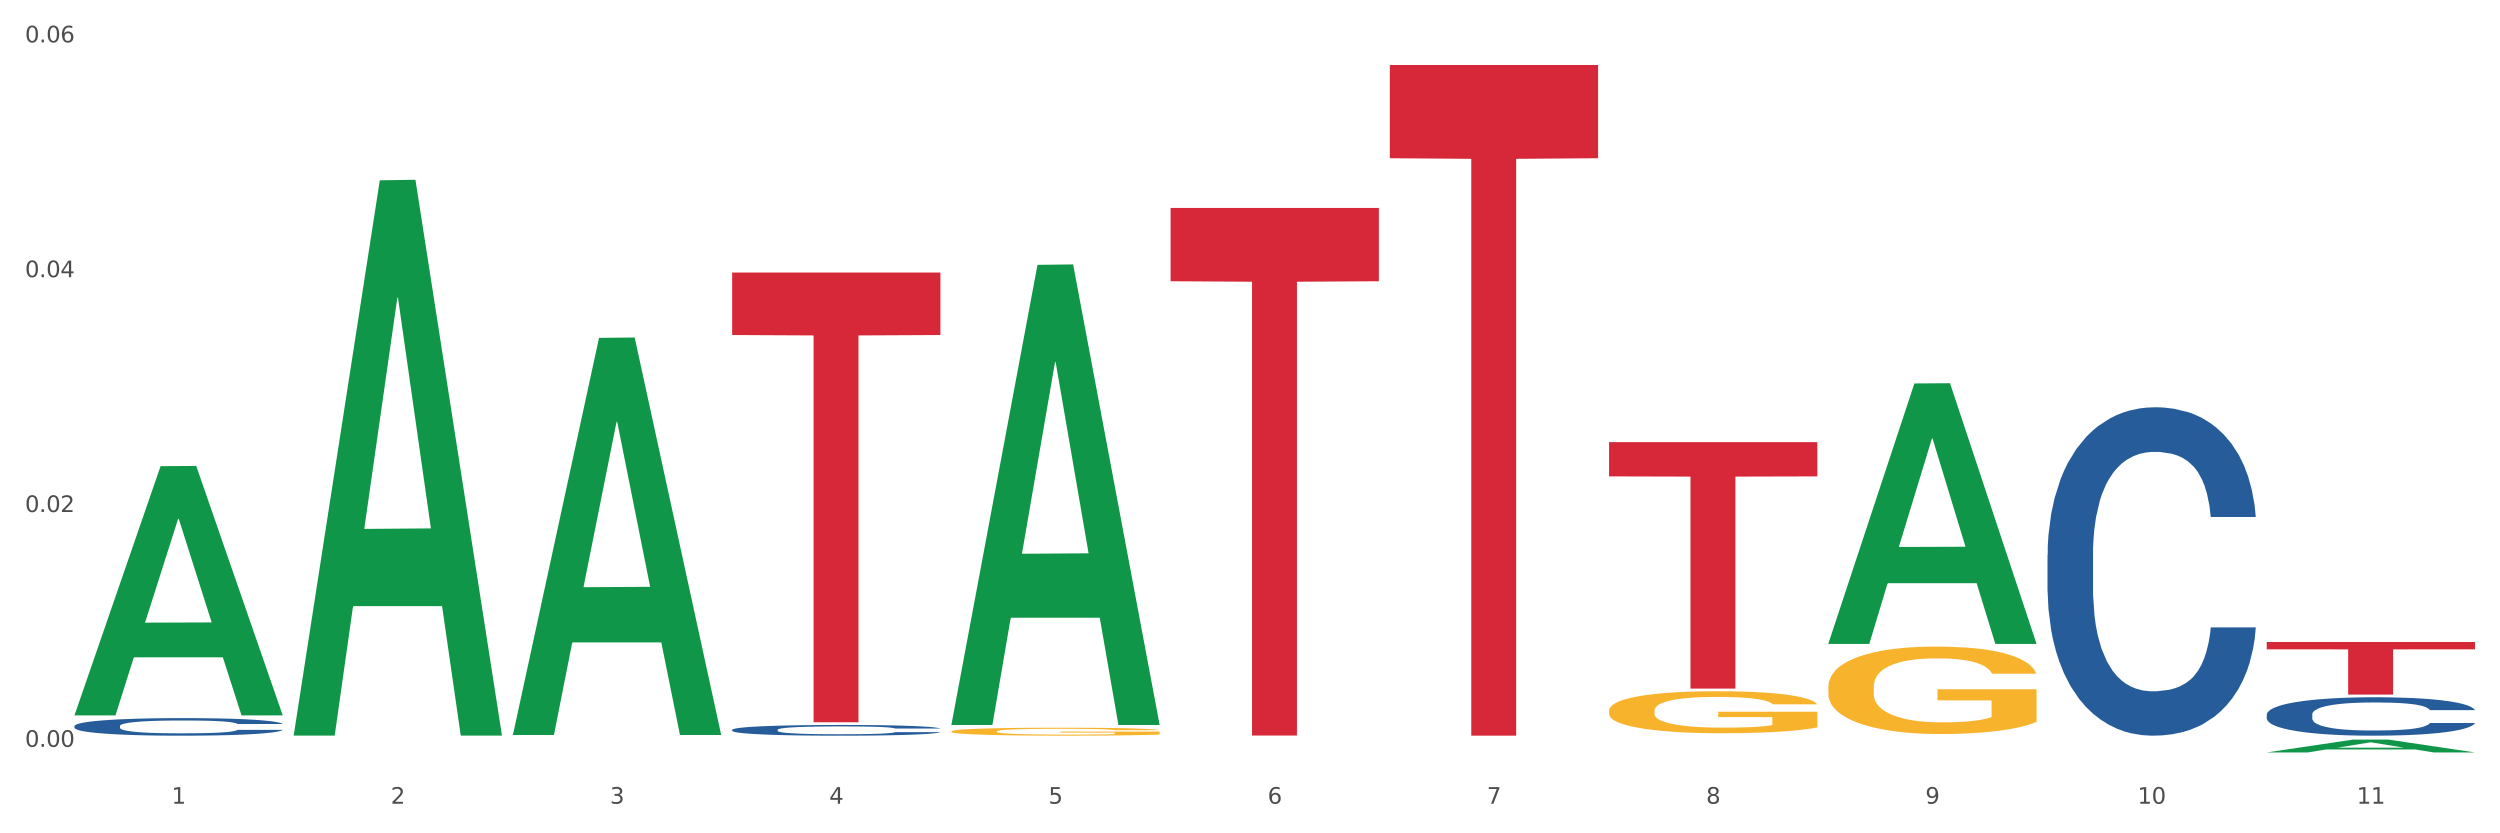 <?xml version="1.0" encoding="utf-8" standalone="no"?>
<!DOCTYPE svg PUBLIC "-//W3C//DTD SVG 1.1//EN"
  "http://www.w3.org/Graphics/SVG/1.1/DTD/svg11.dtd">
<svg xmlns:xlink="http://www.w3.org/1999/xlink" width="1080pt" height="360pt" viewBox="0 0 1080 360" xmlns="http://www.w3.org/2000/svg" version="1.1">
 <rect x="0" y="0" width="1080" height="360" fill="#333333" stroke="none"/>
 <defs>
  <style type="text/css">*{stroke-linejoin: round; stroke-linecap: butt}</style>
 </defs>
 <g id="figure_1">
  <g id="patch_1">
   <path d="M 0 360 
L 1080 360 
L 1080 0 
L 0 0 
z
" style="fill: #ffffff; stroke: #ffffff; stroke-linejoin: miter"/>
  </g>
  <g id="axes_1">
   <g id="matplotlib.axis_1">
    <g id="xtick_1">
     <g id="text_1">
      <!-- 1 -->
      <g style="fill: #4d4d4d" transform="translate(74.106 347.204) scale(0.096 -0.096)">
       <defs>
        <path id="DejaVuSans-31" d="M 794 531 
L 1825 531 
L 1825 4091 
L 703 3866 
L 703 4441 
L 1819 4666 
L 2450 4666 
L 2450 531 
L 3481 531 
L 3481 0 
L 794 0 
L 794 531 
z
" transform="scale(0.016)"/>
       </defs>
       <use xlink:href="#DejaVuSans-31"/>
      </g>
     </g>
    </g>
    <g id="xtick_2">
     <g id="text_2">
      <!-- 2 -->
      <g style="fill: #4d4d4d" transform="translate(168.812 347.204) scale(0.096 -0.096)">
       <defs>
        <path id="DejaVuSans-32" d="M 1228 531 
L 3431 531 
L 3431 0 
L 469 0 
L 469 531 
Q 828 903 1448 1529 
Q 2069 2156 2228 2338 
Q 2531 2678 2651 2914 
Q 2772 3150 2772 3378 
Q 2772 3750 2511 3984 
Q 2250 4219 1831 4219 
Q 1534 4219 1204 4116 
Q 875 4013 500 3803 
L 500 4441 
Q 881 4594 1212 4672 
Q 1544 4750 1819 4750 
Q 2544 4750 2975 4387 
Q 3406 4025 3406 3419 
Q 3406 3131 3298 2873 
Q 3191 2616 2906 2266 
Q 2828 2175 2409 1742 
Q 1991 1309 1228 531 
z
" transform="scale(0.016)"/>
       </defs>
       <use xlink:href="#DejaVuSans-32"/>
      </g>
     </g>
    </g>
    <g id="xtick_3">
     <g id="text_3">
      <!-- 3 -->
      <g style="fill: #4d4d4d" transform="translate(263.517 347.204) scale(0.096 -0.096)">
       <defs>
        <path id="DejaVuSans-33" d="M 2597 2516 
Q 3050 2419 3304 2112 
Q 3559 1806 3559 1356 
Q 3559 666 3084 287 
Q 2609 -91 1734 -91 
Q 1441 -91 1130 -33 
Q 819 25 488 141 
L 488 750 
Q 750 597 1062 519 
Q 1375 441 1716 441 
Q 2309 441 2620 675 
Q 2931 909 2931 1356 
Q 2931 1769 2642 2001 
Q 2353 2234 1838 2234 
L 1294 2234 
L 1294 2753 
L 1863 2753 
Q 2328 2753 2575 2939 
Q 2822 3125 2822 3475 
Q 2822 3834 2567 4026 
Q 2313 4219 1838 4219 
Q 1578 4219 1281 4162 
Q 984 4106 628 3988 
L 628 4550 
Q 988 4650 1302 4700 
Q 1616 4750 1894 4750 
Q 2613 4750 3031 4423 
Q 3450 4097 3450 3541 
Q 3450 3153 3228 2886 
Q 3006 2619 2597 2516 
z
" transform="scale(0.016)"/>
       </defs>
       <use xlink:href="#DejaVuSans-33"/>
      </g>
     </g>
    </g>
    <g id="xtick_4">
     <g id="text_4">
      <!-- 4 -->
      <g style="fill: #4d4d4d" transform="translate(358.223 347.204) scale(0.096 -0.096)">
       <defs>
        <path id="DejaVuSans-34" d="M 2419 4116 
L 825 1625 
L 2419 1625 
L 2419 4116 
z
M 2253 4666 
L 3047 4666 
L 3047 1625 
L 3713 1625 
L 3713 1100 
L 3047 1100 
L 3047 0 
L 2419 0 
L 2419 1100 
L 313 1100 
L 313 1709 
L 2253 4666 
z
" transform="scale(0.016)"/>
       </defs>
       <use xlink:href="#DejaVuSans-34"/>
      </g>
     </g>
    </g>
    <g id="xtick_5">
     <g id="text_5">
      <!-- 5 -->
      <g style="fill: #4d4d4d" transform="translate(452.928 347.204) scale(0.096 -0.096)">
       <defs>
        <path id="DejaVuSans-35" d="M 691 4666 
L 3169 4666 
L 3169 4134 
L 1269 4134 
L 1269 2991 
Q 1406 3038 1543 3061 
Q 1681 3084 1819 3084 
Q 2600 3084 3056 2656 
Q 3513 2228 3513 1497 
Q 3513 744 3044 326 
Q 2575 -91 1722 -91 
Q 1428 -91 1123 -41 
Q 819 9 494 109 
L 494 744 
Q 775 591 1075 516 
Q 1375 441 1709 441 
Q 2250 441 2565 725 
Q 2881 1009 2881 1497 
Q 2881 1984 2565 2268 
Q 2250 2553 1709 2553 
Q 1456 2553 1204 2497 
Q 953 2441 691 2322 
L 691 4666 
z
" transform="scale(0.016)"/>
       </defs>
       <use xlink:href="#DejaVuSans-35"/>
      </g>
     </g>
    </g>
    <g id="xtick_6">
     <g id="text_6">
      <!-- 6 -->
      <g style="fill: #4d4d4d" transform="translate(547.634 347.204) scale(0.096 -0.096)">
       <defs>
        <path id="DejaVuSans-36" d="M 2113 2584 
Q 1688 2584 1439 2293 
Q 1191 2003 1191 1497 
Q 1191 994 1439 701 
Q 1688 409 2113 409 
Q 2538 409 2786 701 
Q 3034 994 3034 1497 
Q 3034 2003 2786 2293 
Q 2538 2584 2113 2584 
z
M 3366 4563 
L 3366 3988 
Q 3128 4100 2886 4159 
Q 2644 4219 2406 4219 
Q 1781 4219 1451 3797 
Q 1122 3375 1075 2522 
Q 1259 2794 1537 2939 
Q 1816 3084 2150 3084 
Q 2853 3084 3261 2657 
Q 3669 2231 3669 1497 
Q 3669 778 3244 343 
Q 2819 -91 2113 -91 
Q 1303 -91 875 529 
Q 447 1150 447 2328 
Q 447 3434 972 4092 
Q 1497 4750 2381 4750 
Q 2619 4750 2861 4703 
Q 3103 4656 3366 4563 
z
" transform="scale(0.016)"/>
       </defs>
       <use xlink:href="#DejaVuSans-36"/>
      </g>
     </g>
    </g>
    <g id="xtick_7">
     <g id="text_7">
      <!-- 7 -->
      <g style="fill: #4d4d4d" transform="translate(642.339 347.204) scale(0.096 -0.096)">
       <defs>
        <path id="DejaVuSans-37" d="M 525 4666 
L 3525 4666 
L 3525 4397 
L 1831 0 
L 1172 0 
L 2766 4134 
L 525 4134 
L 525 4666 
z
" transform="scale(0.016)"/>
       </defs>
       <use xlink:href="#DejaVuSans-37"/>
      </g>
     </g>
    </g>
    <g id="xtick_8">
     <g id="text_8">
      <!-- 8 -->
      <g style="fill: #4d4d4d" transform="translate(737.044 347.204) scale(0.096 -0.096)">
       <defs>
        <path id="DejaVuSans-38" d="M 2034 2216 
Q 1584 2216 1326 1975 
Q 1069 1734 1069 1313 
Q 1069 891 1326 650 
Q 1584 409 2034 409 
Q 2484 409 2743 651 
Q 3003 894 3003 1313 
Q 3003 1734 2745 1975 
Q 2488 2216 2034 2216 
z
M 1403 2484 
Q 997 2584 770 2862 
Q 544 3141 544 3541 
Q 544 4100 942 4425 
Q 1341 4750 2034 4750 
Q 2731 4750 3128 4425 
Q 3525 4100 3525 3541 
Q 3525 3141 3298 2862 
Q 3072 2584 2669 2484 
Q 3125 2378 3379 2068 
Q 3634 1759 3634 1313 
Q 3634 634 3220 271 
Q 2806 -91 2034 -91 
Q 1263 -91 848 271 
Q 434 634 434 1313 
Q 434 1759 690 2068 
Q 947 2378 1403 2484 
z
M 1172 3481 
Q 1172 3119 1398 2916 
Q 1625 2713 2034 2713 
Q 2441 2713 2670 2916 
Q 2900 3119 2900 3481 
Q 2900 3844 2670 4047 
Q 2441 4250 2034 4250 
Q 1625 4250 1398 4047 
Q 1172 3844 1172 3481 
z
" transform="scale(0.016)"/>
       </defs>
       <use xlink:href="#DejaVuSans-38"/>
      </g>
     </g>
    </g>
    <g id="xtick_9">
     <g id="text_9">
      <!-- 9 -->
      <g style="fill: #4d4d4d" transform="translate(831.75 347.204) scale(0.096 -0.096)">
       <defs>
        <path id="DejaVuSans-39" d="M 703 97 
L 703 672 
Q 941 559 1184 500 
Q 1428 441 1663 441 
Q 2288 441 2617 861 
Q 2947 1281 2994 2138 
Q 2813 1869 2534 1725 
Q 2256 1581 1919 1581 
Q 1219 1581 811 2004 
Q 403 2428 403 3163 
Q 403 3881 828 4315 
Q 1253 4750 1959 4750 
Q 2769 4750 3195 4129 
Q 3622 3509 3622 2328 
Q 3622 1225 3098 567 
Q 2575 -91 1691 -91 
Q 1453 -91 1209 -44 
Q 966 3 703 97 
z
M 1959 2075 
Q 2384 2075 2632 2365 
Q 2881 2656 2881 3163 
Q 2881 3666 2632 3958 
Q 2384 4250 1959 4250 
Q 1534 4250 1286 3958 
Q 1038 3666 1038 3163 
Q 1038 2656 1286 2365 
Q 1534 2075 1959 2075 
z
" transform="scale(0.016)"/>
       </defs>
       <use xlink:href="#DejaVuSans-39"/>
      </g>
     </g>
    </g>
    <g id="xtick_10">
     <g id="text_10">
      <!-- 10 -->
      <g style="fill: #4d4d4d" transform="translate(923.401 347.204) scale(0.096 -0.096)">
       <defs>
        <path id="DejaVuSans-30" d="M 2034 4250 
Q 1547 4250 1301 3770 
Q 1056 3291 1056 2328 
Q 1056 1369 1301 889 
Q 1547 409 2034 409 
Q 2525 409 2770 889 
Q 3016 1369 3016 2328 
Q 3016 3291 2770 3770 
Q 2525 4250 2034 4250 
z
M 2034 4750 
Q 2819 4750 3233 4129 
Q 3647 3509 3647 2328 
Q 3647 1150 3233 529 
Q 2819 -91 2034 -91 
Q 1250 -91 836 529 
Q 422 1150 422 2328 
Q 422 3509 836 4129 
Q 1250 4750 2034 4750 
z
" transform="scale(0.016)"/>
       </defs>
       <use xlink:href="#DejaVuSans-31"/>
       <use xlink:href="#DejaVuSans-30" transform="translate(63.623 0)"/>
      </g>
     </g>
    </g>
    <g id="xtick_11">
     <g id="text_11">
      <!-- 11 -->
      <g style="fill: #4d4d4d" transform="translate(1018.107 347.204) scale(0.096 -0.096)">
       <use xlink:href="#DejaVuSans-31"/>
       <use xlink:href="#DejaVuSans-31" transform="translate(63.623 0)"/>
      </g>
     </g>
    </g>
    <g id="xtick_12"/>
    <g id="xtick_13"/>
    <g id="xtick_14"/>
    <g id="xtick_15"/>
    <g id="xtick_16"/>
    <g id="xtick_17"/>
    <g id="xtick_18"/>
    <g id="xtick_19"/>
    <g id="xtick_20"/>
    <g id="xtick_21"/>
   </g>
   <g id="matplotlib.axis_2">
    <g id="ytick_1">
     <g id="text_12">
      <!-- 0.00 -->
      <g style="fill: #4d4d4d" transform="translate(10.8 322.629) scale(0.096 -0.096)">
       <defs>
        <path id="DejaVuSans-2e" d="M 684 794 
L 1344 794 
L 1344 0 
L 684 0 
L 684 794 
z
" transform="scale(0.016)"/>
       </defs>
       <use xlink:href="#DejaVuSans-30"/>
       <use xlink:href="#DejaVuSans-2e" transform="translate(63.623 0)"/>
       <use xlink:href="#DejaVuSans-30" transform="translate(95.41 0)"/>
       <use xlink:href="#DejaVuSans-30" transform="translate(159.033 0)"/>
      </g>
     </g>
    </g>
    <g id="ytick_2">
     <g id="text_13">
      <!-- 0.02 -->
      <g style="fill: #4d4d4d" transform="translate(10.8 221.189) scale(0.096 -0.096)">
       <use xlink:href="#DejaVuSans-30"/>
       <use xlink:href="#DejaVuSans-2e" transform="translate(63.623 0)"/>
       <use xlink:href="#DejaVuSans-30" transform="translate(95.41 0)"/>
       <use xlink:href="#DejaVuSans-32" transform="translate(159.033 0)"/>
      </g>
     </g>
    </g>
    <g id="ytick_3">
     <g id="text_14">
      <!-- 0.04 -->
      <g style="fill: #4d4d4d" transform="translate(10.8 119.75) scale(0.096 -0.096)">
       <use xlink:href="#DejaVuSans-30"/>
       <use xlink:href="#DejaVuSans-2e" transform="translate(63.623 0)"/>
       <use xlink:href="#DejaVuSans-30" transform="translate(95.41 0)"/>
       <use xlink:href="#DejaVuSans-34" transform="translate(159.033 0)"/>
      </g>
     </g>
    </g>
    <g id="ytick_4">
     <g id="text_15">
      <!-- 0.06 -->
      <g style="fill: #4d4d4d" transform="translate(10.8 18.31) scale(0.096 -0.096)">
       <use xlink:href="#DejaVuSans-30"/>
       <use xlink:href="#DejaVuSans-2e" transform="translate(63.623 0)"/>
       <use xlink:href="#DejaVuSans-30" transform="translate(95.41 0)"/>
       <use xlink:href="#DejaVuSans-36" transform="translate(159.033 0)"/>
      </g>
     </g>
    </g>
    <g id="ytick_5"/>
    <g id="ytick_6"/>
    <g id="ytick_7"/>
   </g>
   <g id="PolyCollection_1">
    <path d="M 32.175 308.859 
L 32.268 308.758 
L 69.369 201.38 
L 84.766 201.279 
L 122.145 309.061 
L 104.337 309.061 
L 96.267 283.963 
L 57.96 283.963 
L 57.682 284.368 
L 49.891 309.061 
L 32.175 309.061 
L 32.175 308.859 
L 62.783 268.985 
L 91.444 268.883 
L 77.253 224.252 
L 77.067 224.05 
L 76.882 224.354 
L 62.691 268.883 
L 62.783 268.985 
L 32.175 308.859 
z
" clip-path="url(#p67695a47fd)" style="fill: #109648"/>
    <path d="M 979.23 308.677 
L 979.336 308.662 
L 979.336 308.238 
L 979.655 307.662 
L 980.825 306.6 
L 982.314 305.797 
L 984.866 304.857 
L 986.249 304.463 
L 988.057 304.023 
L 991.779 303.311 
L 996.033 302.705 
L 999.01 302.371 
L 1001.244 302.159 
L 1006.242 301.78 
L 1009.114 301.613 
L 1012.091 301.477 
L 1014.644 301.386 
L 1018.898 301.28 
L 1022.301 301.234 
L 1026.236 301.219 
L 1029.532 301.234 
L 1033.893 301.295 
L 1040.273 301.477 
L 1042.719 301.583 
L 1046.016 301.765 
L 1049.419 302.007 
L 1052.184 302.25 
L 1055.375 302.598 
L 1058.672 303.053 
L 1061.862 303.629 
L 1064.095 304.16 
L 1065.903 304.721 
L 1067.498 305.403 
L 1068.668 306.146 
L 1069.2 306.767 
L 1049.738 306.767 
L 1049.207 306.206 
L 1048.143 305.6 
L 1047.08 305.191 
L 1045.91 304.857 
L 1044.102 304.478 
L 1042.507 304.236 
L 1039.848 303.948 
L 1037.402 303.766 
L 1035.381 303.66 
L 1032.935 303.569 
L 1027.724 303.478 
L 1024.002 303.478 
L 1021.663 303.508 
L 1018.791 303.584 
L 1016.345 303.69 
L 1013.474 303.872 
L 1011.24 304.069 
L 1009.007 304.327 
L 1007.731 304.508 
L 1005.817 304.842 
L 1004.541 305.115 
L 1002.839 305.585 
L 1001.882 305.918 
L 1000.18 306.782 
L 999.436 307.419 
L 999.117 307.859 
L 998.904 308.344 
L 998.904 310.709 
L 999.542 311.77 
L 1000.074 312.224 
L 1000.925 312.74 
L 1002.52 313.407 
L 1004.86 314.059 
L 1007.306 314.529 
L 1009.326 314.817 
L 1011.24 315.029 
L 1013.155 315.196 
L 1015.494 315.347 
L 1017.409 315.438 
L 1020.28 315.529 
L 1023.683 315.575 
L 1026.342 315.575 
L 1031.766 315.499 
L 1034.212 315.423 
L 1036.551 315.317 
L 1039.104 315.15 
L 1041.124 314.968 
L 1042.294 314.832 
L 1044.208 314.544 
L 1045.697 314.241 
L 1046.973 313.892 
L 1047.824 313.589 
L 1048.781 313.134 
L 1049.526 312.619 
L 1049.738 312.346 
L 1069.2 312.346 
L 1068.775 312.891 
L 1068.03 313.422 
L 1066.541 314.134 
L 1065.371 314.544 
L 1063.564 315.044 
L 1061.649 315.468 
L 1058.991 315.938 
L 1056.545 316.287 
L 1053.992 316.59 
L 1051.227 316.863 
L 1046.229 317.242 
L 1044.421 317.348 
L 1040.592 317.53 
L 1037.615 317.636 
L 1033.254 317.742 
L 1028.788 317.803 
L 1024.109 317.818 
L 1019.961 317.788 
L 1015.388 317.697 
L 1012.517 317.606 
L 1009.326 317.469 
L 1005.604 317.257 
L 1002.095 317 
L 998.798 316.696 
L 995.714 316.348 
L 992.842 315.954 
L 989.12 315.302 
L 986.355 314.665 
L 984.334 314.074 
L 982.952 313.574 
L 981.569 312.937 
L 980.825 312.497 
L 979.655 311.436 
L 979.23 310.451 
L 979.23 308.677 
z
" clip-path="url(#p67695a47fd)" style="fill: #255c99"/>
    <path d="M 884.524 239.684 
L 884.631 239.554 
L 884.631 235.926 
L 884.95 231.002 
L 886.12 221.932 
L 887.608 215.064 
L 890.161 207.031 
L 891.543 203.662 
L 893.351 199.904 
L 897.073 193.814 
L 901.327 188.631 
L 904.305 185.78 
L 906.538 183.966 
L 911.537 180.727 
L 914.408 179.301 
L 917.386 178.135 
L 919.938 177.358 
L 924.192 176.451 
L 927.595 176.062 
L 931.53 175.932 
L 934.827 176.062 
L 939.187 176.58 
L 945.568 178.135 
L 948.014 179.042 
L 951.311 180.597 
L 954.714 182.67 
L 957.479 184.744 
L 960.669 187.724 
L 963.966 191.611 
L 967.157 196.535 
L 969.39 201.07 
L 971.198 205.865 
L 972.793 211.695 
L 973.963 218.045 
L 974.495 223.357 
L 955.033 223.357 
L 954.501 218.563 
L 953.438 213.38 
L 952.374 209.881 
L 951.204 207.031 
L 949.396 203.791 
L 947.801 201.718 
L 945.143 199.256 
L 942.697 197.701 
L 940.676 196.794 
L 938.23 196.017 
L 933.019 195.239 
L 929.297 195.239 
L 926.957 195.498 
L 924.086 196.146 
L 921.64 197.053 
L 918.768 198.608 
L 916.535 200.293 
L 914.302 202.496 
L 913.026 204.05 
L 911.111 206.901 
L 909.835 209.233 
L 908.134 213.25 
L 907.176 216.101 
L 905.475 223.487 
L 904.73 228.929 
L 904.411 232.687 
L 904.199 236.833 
L 904.199 257.047 
L 904.837 266.117 
L 905.368 270.005 
L 906.219 274.41 
L 907.814 280.112 
L 910.154 285.683 
L 912.6 289.7 
L 914.621 292.162 
L 916.535 293.976 
L 918.449 295.401 
L 920.789 296.697 
L 922.703 297.475 
L 925.575 298.252 
L 928.978 298.641 
L 931.636 298.641 
L 937.06 297.993 
L 939.506 297.345 
L 941.846 296.438 
L 944.398 295.013 
L 946.419 293.458 
L 947.589 292.292 
L 949.503 289.83 
L 950.992 287.238 
L 952.268 284.258 
L 953.119 281.666 
L 954.076 277.779 
L 954.82 273.374 
L 955.033 271.041 
L 974.495 271.041 
L 974.069 275.706 
L 973.325 280.241 
L 971.836 286.331 
L 970.666 289.83 
L 968.858 294.106 
L 966.944 297.734 
L 964.285 301.751 
L 961.839 304.731 
L 959.287 307.322 
L 956.522 309.655 
L 951.523 312.894 
L 949.715 313.801 
L 945.887 315.356 
L 942.909 316.263 
L 938.549 317.17 
L 934.082 317.689 
L 929.403 317.818 
L 925.256 317.559 
L 920.683 316.782 
L 917.811 316.004 
L 914.621 314.838 
L 910.899 313.024 
L 907.389 310.821 
L 904.092 308.23 
L 901.008 305.249 
L 898.137 301.88 
L 894.415 296.309 
L 891.65 290.866 
L 889.629 285.813 
L 888.246 281.537 
L 886.864 276.095 
L 886.12 272.337 
L 884.95 263.267 
L 884.524 254.844 
L 884.524 239.684 
z
" clip-path="url(#p67695a47fd)" style="fill: #255c99"/>
    <path d="M 316.291 315.265 
L 316.398 315.261 
L 316.398 315.142 
L 316.717 314.981 
L 317.887 314.685 
L 319.376 314.461 
L 321.928 314.198 
L 323.31 314.088 
L 325.118 313.965 
L 328.84 313.766 
L 333.094 313.597 
L 336.072 313.504 
L 338.305 313.444 
L 343.304 313.339 
L 346.175 313.292 
L 349.153 313.254 
L 351.705 313.228 
L 355.959 313.199 
L 359.362 313.186 
L 363.297 313.182 
L 366.594 313.186 
L 370.954 313.203 
L 377.335 313.254 
L 379.781 313.283 
L 383.078 313.334 
L 386.481 313.402 
L 389.246 313.47 
L 392.436 313.567 
L 395.733 313.694 
L 398.924 313.855 
L 401.157 314.003 
L 402.965 314.16 
L 404.56 314.35 
L 405.73 314.558 
L 406.262 314.732 
L 386.8 314.732 
L 386.268 314.575 
L 385.205 314.406 
L 384.141 314.291 
L 382.971 314.198 
L 381.164 314.092 
L 379.568 314.024 
L 376.91 313.944 
L 374.464 313.893 
L 372.443 313.864 
L 369.997 313.838 
L 364.786 313.813 
L 361.064 313.813 
L 358.724 313.821 
L 355.853 313.842 
L 353.407 313.872 
L 350.535 313.923 
L 348.302 313.978 
L 346.069 314.05 
L 344.793 314.101 
L 342.878 314.194 
L 341.602 314.27 
L 339.901 314.401 
L 338.944 314.494 
L 337.242 314.736 
L 336.498 314.914 
L 336.178 315.036 
L 335.966 315.172 
L 335.966 315.832 
L 336.604 316.129 
L 337.136 316.256 
L 337.986 316.4 
L 339.582 316.586 
L 341.921 316.768 
L 344.367 316.899 
L 346.388 316.98 
L 348.302 317.039 
L 350.216 317.086 
L 352.556 317.128 
L 354.47 317.153 
L 357.342 317.179 
L 360.745 317.191 
L 363.403 317.191 
L 368.827 317.17 
L 371.273 317.149 
L 373.613 317.12 
L 376.165 317.073 
L 378.186 317.022 
L 379.356 316.984 
L 381.27 316.904 
L 382.759 316.819 
L 384.035 316.722 
L 384.886 316.637 
L 385.843 316.51 
L 386.587 316.366 
L 386.8 316.29 
L 406.262 316.29 
L 405.836 316.442 
L 405.092 316.59 
L 403.603 316.789 
L 402.433 316.904 
L 400.625 317.043 
L 398.711 317.162 
L 396.052 317.293 
L 393.606 317.39 
L 391.054 317.475 
L 388.289 317.551 
L 383.291 317.657 
L 381.483 317.687 
L 377.654 317.738 
L 374.676 317.767 
L 370.316 317.797 
L 365.849 317.814 
L 361.17 317.818 
L 357.023 317.81 
L 352.45 317.784 
L 349.578 317.759 
L 346.388 317.721 
L 342.666 317.661 
L 339.156 317.589 
L 335.859 317.505 
L 332.775 317.407 
L 329.904 317.297 
L 326.182 317.115 
L 323.417 316.937 
L 321.396 316.772 
L 320.014 316.633 
L 318.631 316.455 
L 317.887 316.332 
L 316.717 316.036 
L 316.291 315.76 
L 316.291 315.265 
z
" clip-path="url(#p67695a47fd)" style="fill: #255c99"/>
    <path d="M 32.175 313.637 
L 32.281 313.63 
L 32.281 313.436 
L 32.6 313.172 
L 33.77 312.687 
L 35.259 312.319 
L 37.811 311.889 
L 39.194 311.709 
L 41.002 311.508 
L 44.724 311.182 
L 48.978 310.904 
L 51.956 310.752 
L 54.189 310.655 
L 59.187 310.481 
L 62.059 310.405 
L 65.036 310.343 
L 67.589 310.301 
L 71.843 310.253 
L 75.246 310.232 
L 79.181 310.225 
L 82.477 310.232 
L 86.838 310.26 
L 93.219 310.343 
L 95.665 310.391 
L 98.961 310.475 
L 102.365 310.585 
L 105.13 310.696 
L 108.32 310.856 
L 111.617 311.064 
L 114.807 311.327 
L 117.041 311.57 
L 118.848 311.827 
L 120.444 312.139 
L 121.613 312.479 
L 122.145 312.763 
L 102.684 312.763 
L 102.152 312.506 
L 101.088 312.229 
L 100.025 312.042 
L 98.855 311.889 
L 97.047 311.716 
L 95.452 311.605 
L 92.793 311.473 
L 90.347 311.39 
L 88.327 311.341 
L 85.881 311.3 
L 80.67 311.258 
L 76.947 311.258 
L 74.608 311.272 
L 71.736 311.307 
L 69.29 311.355 
L 66.419 311.438 
L 64.186 311.529 
L 61.952 311.646 
L 60.676 311.73 
L 58.762 311.882 
L 57.486 312.007 
L 55.784 312.222 
L 54.827 312.375 
L 53.126 312.77 
L 52.381 313.061 
L 52.062 313.262 
L 51.849 313.484 
L 51.849 314.566 
L 52.487 315.051 
L 53.019 315.259 
L 53.87 315.495 
L 55.465 315.8 
L 57.805 316.098 
L 60.251 316.313 
L 62.271 316.445 
L 64.186 316.542 
L 66.1 316.618 
L 68.44 316.688 
L 70.354 316.729 
L 73.225 316.771 
L 76.628 316.792 
L 79.287 316.792 
L 84.711 316.757 
L 87.157 316.722 
L 89.496 316.674 
L 92.049 316.598 
L 94.069 316.514 
L 95.239 316.452 
L 97.153 316.32 
L 98.642 316.182 
L 99.919 316.022 
L 100.769 315.883 
L 101.726 315.675 
L 102.471 315.44 
L 102.684 315.315 
L 122.145 315.315 
L 121.72 315.564 
L 120.975 315.807 
L 119.487 316.133 
L 118.317 316.32 
L 116.509 316.549 
L 114.595 316.743 
L 111.936 316.958 
L 109.49 317.118 
L 106.937 317.256 
L 104.172 317.381 
L 99.174 317.555 
L 97.366 317.603 
L 93.538 317.686 
L 90.56 317.735 
L 86.2 317.783 
L 81.733 317.811 
L 77.054 317.818 
L 72.906 317.804 
L 68.333 317.763 
L 65.462 317.721 
L 62.271 317.659 
L 58.549 317.562 
L 55.04 317.444 
L 51.743 317.305 
L 48.659 317.145 
L 45.788 316.965 
L 42.065 316.667 
L 39.3 316.376 
L 37.28 316.105 
L 35.897 315.876 
L 34.515 315.585 
L 33.77 315.384 
L 32.6 314.899 
L 32.175 314.448 
L 32.175 313.637 
z
" clip-path="url(#p67695a47fd)" style="fill: #255c99"/>
    <path d="M 410.997 315.955 
L 411.103 315.951 
L 411.103 315.838 
L 411.316 315.741 
L 412.378 315.506 
L 413.971 315.311 
L 415.14 315.208 
L 416.308 315.123 
L 417.689 315.038 
L 419.388 314.951 
L 422.469 314.822 
L 424.381 314.756 
L 426.718 314.687 
L 430.967 314.587 
L 434.047 314.53 
L 437.234 314.483 
L 442.439 314.427 
L 445.838 314.401 
L 449.449 314.383 
L 453.804 314.37 
L 457.097 314.367 
L 464.32 314.376 
L 470.481 314.405 
L 473.456 314.427 
L 477.28 314.464 
L 479.298 314.489 
L 482.591 314.539 
L 485.99 314.605 
L 488.327 314.662 
L 491.832 314.769 
L 494.488 314.875 
L 496.931 315.007 
L 498.205 315.098 
L 499.161 315.183 
L 500.011 315.28 
L 500.861 315.434 
L 481.741 315.434 
L 480.997 315.324 
L 479.829 315.22 
L 478.129 315.12 
L 476.642 315.057 
L 474.093 314.979 
L 471.756 314.929 
L 469.313 314.891 
L 466.339 314.86 
L 464.002 314.844 
L 460.709 314.831 
L 454.229 314.834 
L 449.874 314.86 
L 446.9 314.891 
L 444.988 314.919 
L 443.288 314.951 
L 441.376 314.994 
L 439.146 315.06 
L 437.552 315.12 
L 435.959 315.195 
L 434.684 315.271 
L 433.516 315.358 
L 432.56 315.453 
L 431.816 315.55 
L 431.179 315.669 
L 430.648 315.867 
L 430.648 316.297 
L 430.86 316.394 
L 431.392 316.523 
L 432.029 316.62 
L 433.091 316.736 
L 434.047 316.814 
L 435.853 316.927 
L 437.871 317.021 
L 439.464 317.081 
L 441.058 317.131 
L 443.82 317.2 
L 446.9 317.257 
L 449.556 317.291 
L 453.167 317.323 
L 455.61 317.335 
L 457.735 317.341 
L 462.94 317.341 
L 466.657 317.332 
L 470.8 317.31 
L 473.987 317.282 
L 476.642 317.247 
L 479.616 317.191 
L 481.528 317.137 
L 481.528 316.482 
L 458.16 316.479 
L 458.16 316.042 
L 500.967 316.042 
L 500.967 317.323 
L 499.161 317.389 
L 497.143 317.448 
L 495.019 317.501 
L 491.832 317.567 
L 488.008 317.63 
L 484.609 317.674 
L 480.997 317.712 
L 476.748 317.746 
L 471.225 317.778 
L 467.826 317.79 
L 463.577 317.8 
L 458.584 317.803 
L 454.229 317.796 
L 449.98 317.781 
L 445.519 317.752 
L 441.164 317.712 
L 437.871 317.671 
L 434.578 317.621 
L 431.073 317.555 
L 428.311 317.492 
L 426.187 317.436 
L 423.85 317.363 
L 421.3 317.269 
L 419.388 317.185 
L 417.689 317.097 
L 415.883 316.984 
L 414.608 316.886 
L 413.334 316.764 
L 412.59 316.673 
L 411.74 316.532 
L 411.103 316.334 
L 410.997 315.955 
z
" clip-path="url(#p67695a47fd)" style="fill: #f7b32b"/>
    <path d="M 316.291 117.727 
L 406.262 117.727 
L 406.262 144.727 
L 370.871 144.91 
L 370.871 312.018 
L 351.469 312.018 
L 351.469 144.91 
L 316.291 144.727 
L 316.291 117.91 
L 316.291 117.727 
z
" clip-path="url(#p67695a47fd)" style="fill: #d62839"/>
    <path d="M 505.702 89.824 
L 595.673 89.824 
L 595.673 121.497 
L 560.281 121.711 
L 560.281 317.74 
L 540.88 317.74 
L 540.88 121.711 
L 505.702 121.497 
L 505.702 90.038 
L 505.702 89.824 
z
" clip-path="url(#p67695a47fd)" style="fill: #d62839"/>
    <path d="M 600.408 28.088 
L 690.378 28.088 
L 690.378 68.351 
L 654.987 68.623 
L 654.987 317.818 
L 635.586 317.818 
L 635.586 68.623 
L 600.408 68.351 
L 600.408 28.36 
L 600.408 28.088 
z
" clip-path="url(#p67695a47fd)" style="fill: #d62839"/>
    <path d="M 789.819 296.792 
L 789.925 296.757 
L 789.925 295.515 
L 790.138 294.446 
L 791.2 291.858 
L 792.793 289.719 
L 793.962 288.581 
L 795.13 287.649 
L 796.511 286.718 
L 798.21 285.752 
L 801.291 284.337 
L 803.203 283.613 
L 805.54 282.854 
L 809.789 281.75 
L 812.869 281.129 
L 816.056 280.611 
L 821.261 279.99 
L 824.66 279.714 
L 828.271 279.507 
L 832.626 279.369 
L 835.919 279.335 
L 843.142 279.438 
L 849.303 279.749 
L 852.277 279.99 
L 856.101 280.404 
L 858.12 280.68 
L 861.413 281.232 
L 864.812 281.957 
L 867.149 282.578 
L 870.654 283.751 
L 873.309 284.924 
L 875.753 286.373 
L 877.027 287.373 
L 877.983 288.305 
L 878.833 289.374 
L 879.683 291.065 
L 860.563 291.065 
L 859.819 289.857 
L 858.651 288.719 
L 856.951 287.615 
L 855.464 286.925 
L 852.915 286.062 
L 850.578 285.51 
L 848.135 285.096 
L 845.161 284.751 
L 842.824 284.579 
L 839.531 284.441 
L 833.051 284.475 
L 828.696 284.751 
L 825.722 285.096 
L 823.81 285.407 
L 822.11 285.752 
L 820.198 286.235 
L 817.968 286.959 
L 816.374 287.615 
L 814.781 288.443 
L 813.506 289.271 
L 812.338 290.237 
L 811.382 291.272 
L 810.638 292.341 
L 810.001 293.652 
L 809.47 295.826 
L 809.47 300.552 
L 809.682 301.622 
L 810.213 303.036 
L 810.851 304.106 
L 811.913 305.382 
L 812.869 306.245 
L 814.675 307.487 
L 816.693 308.522 
L 818.286 309.177 
L 819.88 309.729 
L 822.641 310.488 
L 825.722 311.109 
L 828.377 311.489 
L 831.989 311.834 
L 834.432 311.972 
L 836.557 312.041 
L 841.761 312.041 
L 845.479 311.937 
L 849.622 311.696 
L 852.809 311.385 
L 855.464 311.006 
L 858.438 310.385 
L 860.35 309.798 
L 860.35 302.588 
L 836.981 302.553 
L 836.981 297.758 
L 879.789 297.758 
L 879.789 311.834 
L 877.983 312.558 
L 875.965 313.214 
L 873.841 313.8 
L 870.654 314.525 
L 866.83 315.215 
L 863.431 315.698 
L 859.819 316.112 
L 855.57 316.491 
L 850.047 316.836 
L 846.648 316.974 
L 842.399 317.078 
L 837.406 317.112 
L 833.051 317.043 
L 828.802 316.871 
L 824.341 316.56 
L 819.986 316.112 
L 816.693 315.663 
L 813.4 315.111 
L 809.895 314.387 
L 807.133 313.697 
L 805.009 313.076 
L 802.672 312.282 
L 800.122 311.247 
L 798.21 310.316 
L 796.511 309.35 
L 794.705 308.108 
L 793.43 307.038 
L 792.156 305.693 
L 791.412 304.692 
L 790.562 303.14 
L 789.925 300.966 
L 789.819 296.792 
z
" clip-path="url(#p67695a47fd)" style="fill: #f7b32b"/>
    <path d="M 695.113 307.009 
L 695.22 306.992 
L 695.22 306.396 
L 695.432 305.882 
L 696.494 304.64 
L 698.088 303.613 
L 699.256 303.066 
L 700.424 302.619 
L 701.805 302.172 
L 703.505 301.708 
L 706.585 301.029 
L 708.497 300.681 
L 710.834 300.317 
L 715.083 299.787 
L 718.164 299.489 
L 721.35 299.24 
L 726.555 298.942 
L 729.954 298.809 
L 733.566 298.71 
L 737.921 298.644 
L 741.214 298.627 
L 748.437 298.677 
L 754.598 298.826 
L 757.572 298.942 
L 761.396 299.141 
L 763.414 299.273 
L 766.707 299.538 
L 770.106 299.886 
L 772.443 300.184 
L 775.948 300.747 
L 778.604 301.311 
L 781.047 302.006 
L 782.322 302.487 
L 783.278 302.934 
L 784.128 303.447 
L 784.977 304.259 
L 765.857 304.259 
L 765.114 303.679 
L 763.945 303.133 
L 762.246 302.603 
L 760.759 302.271 
L 758.209 301.857 
L 755.872 301.592 
L 753.429 301.393 
L 750.455 301.228 
L 748.118 301.145 
L 744.825 301.079 
L 738.346 301.095 
L 733.991 301.228 
L 731.016 301.393 
L 729.104 301.543 
L 727.405 301.708 
L 725.493 301.94 
L 723.262 302.288 
L 721.669 302.603 
L 720.076 303 
L 718.801 303.398 
L 717.632 303.861 
L 716.676 304.358 
L 715.933 304.872 
L 715.296 305.501 
L 714.764 306.545 
L 714.764 308.814 
L 714.977 309.328 
L 715.508 310.007 
L 716.145 310.52 
L 717.208 311.133 
L 718.164 311.547 
L 719.969 312.143 
L 721.988 312.64 
L 723.581 312.955 
L 725.174 313.22 
L 727.936 313.585 
L 731.016 313.883 
L 733.672 314.065 
L 737.284 314.231 
L 739.727 314.297 
L 741.851 314.33 
L 747.056 314.33 
L 750.774 314.28 
L 754.916 314.164 
L 758.103 314.015 
L 760.759 313.833 
L 763.733 313.535 
L 765.645 313.253 
L 765.645 309.791 
L 742.276 309.775 
L 742.276 307.472 
L 785.084 307.472 
L 785.084 314.231 
L 783.278 314.578 
L 781.26 314.893 
L 779.135 315.175 
L 775.948 315.522 
L 772.124 315.854 
L 768.725 316.086 
L 765.114 316.284 
L 760.865 316.467 
L 755.341 316.632 
L 751.942 316.699 
L 747.693 316.748 
L 742.701 316.765 
L 738.346 316.732 
L 734.097 316.649 
L 729.636 316.5 
L 725.28 316.284 
L 721.988 316.069 
L 718.695 315.804 
L 715.189 315.456 
L 712.428 315.125 
L 710.303 314.827 
L 707.966 314.446 
L 705.417 313.949 
L 703.505 313.502 
L 701.805 313.038 
L 700 312.442 
L 698.725 311.928 
L 697.45 311.282 
L 696.707 310.802 
L 695.857 310.056 
L 695.22 309.013 
L 695.113 307.009 
z
" clip-path="url(#p67695a47fd)" style="fill: #f7b32b"/>
    <path d="M 979.23 277.354 
L 1069.2 277.354 
L 1069.2 280.509 
L 1033.809 280.53 
L 1033.809 300.055 
L 1014.408 300.055 
L 1014.408 280.53 
L 979.23 280.509 
L 979.23 277.375 
L 979.23 277.354 
z
" clip-path="url(#p67695a47fd)" style="fill: #d62839"/>
    <path d="M 695.113 191.001 
L 785.084 191.001 
L 785.084 205.796 
L 749.692 205.896 
L 749.692 297.464 
L 730.291 297.464 
L 730.291 205.896 
L 695.113 205.796 
L 695.113 191.101 
L 695.113 191.001 
z
" clip-path="url(#p67695a47fd)" style="fill: #d62839"/>
    <path d="M 126.88 317.317 
L 126.973 317.091 
L 164.074 77.89 
L 179.471 77.664 
L 216.851 317.768 
L 199.042 317.768 
L 190.973 261.856 
L 152.666 261.856 
L 152.387 262.758 
L 144.596 317.768 
L 126.88 317.768 
L 126.88 317.317 
L 157.489 228.49 
L 186.15 228.264 
L 171.958 128.841 
L 171.773 128.39 
L 171.587 129.067 
L 157.396 228.264 
L 157.489 228.49 
L 126.88 317.317 
z
" clip-path="url(#p67695a47fd)" style="fill: #109648"/>
    <path d="M 221.586 317.196 
L 221.679 317.034 
L 258.78 145.957 
L 274.177 145.796 
L 311.556 317.518 
L 293.748 317.518 
L 285.678 277.53 
L 247.371 277.53 
L 247.093 278.175 
L 239.302 317.518 
L 221.586 317.518 
L 221.586 317.196 
L 252.194 253.666 
L 280.855 253.505 
L 266.664 182.397 
L 266.478 182.075 
L 266.293 182.559 
L 252.102 253.505 
L 252.194 253.666 
L 221.586 317.196 
z
" clip-path="url(#p67695a47fd)" style="fill: #109648"/>
    <path d="M 410.997 312.83 
L 411.09 312.643 
L 448.191 114.414 
L 463.588 114.227 
L 500.967 313.203 
L 483.159 313.203 
L 475.089 266.869 
L 436.782 266.869 
L 436.504 267.616 
L 428.713 313.203 
L 410.997 313.203 
L 410.997 312.83 
L 441.605 239.218 
L 470.266 239.031 
L 456.075 156.638 
L 455.889 156.264 
L 455.704 156.825 
L 441.513 239.031 
L 441.605 239.218 
L 410.997 312.83 
z
" clip-path="url(#p67695a47fd)" style="fill: #109648"/>
    <path d="M 789.819 277.96 
L 789.912 277.854 
L 827.013 165.651 
L 842.41 165.545 
L 879.789 278.171 
L 861.981 278.171 
L 853.911 251.945 
L 815.604 251.945 
L 815.326 252.368 
L 807.535 278.171 
L 789.819 278.171 
L 789.819 277.96 
L 820.427 236.293 
L 849.088 236.188 
L 834.897 189.551 
L 834.711 189.339 
L 834.526 189.657 
L 820.335 236.188 
L 820.427 236.293 
L 789.819 277.96 
z
" clip-path="url(#p67695a47fd)" style="fill: #109648"/>
    <path d="M 979.23 325.05 
L 979.323 325.045 
L 1016.424 319.516 
L 1031.821 319.51 
L 1069.2 325.06 
L 1051.391 325.06 
L 1043.322 323.768 
L 1005.015 323.768 
L 1004.737 323.789 
L 996.946 325.06 
L 979.23 325.06 
L 979.23 325.05 
L 1009.838 322.997 
L 1038.499 322.991 
L 1024.308 320.693 
L 1024.122 320.683 
L 1023.937 320.699 
L 1009.745 322.991 
L 1009.838 322.997 
L 979.23 325.05 
z
" clip-path="url(#p67695a47fd)" style="fill: #109648"/>
   </g>
  </g>
 </g>
 <defs>
  <clipPath id="p67695a47fd">
   <rect x="32.175" y="13.239" width="1037.025" height="326.67"/>
  </clipPath>
 </defs>
</svg>
